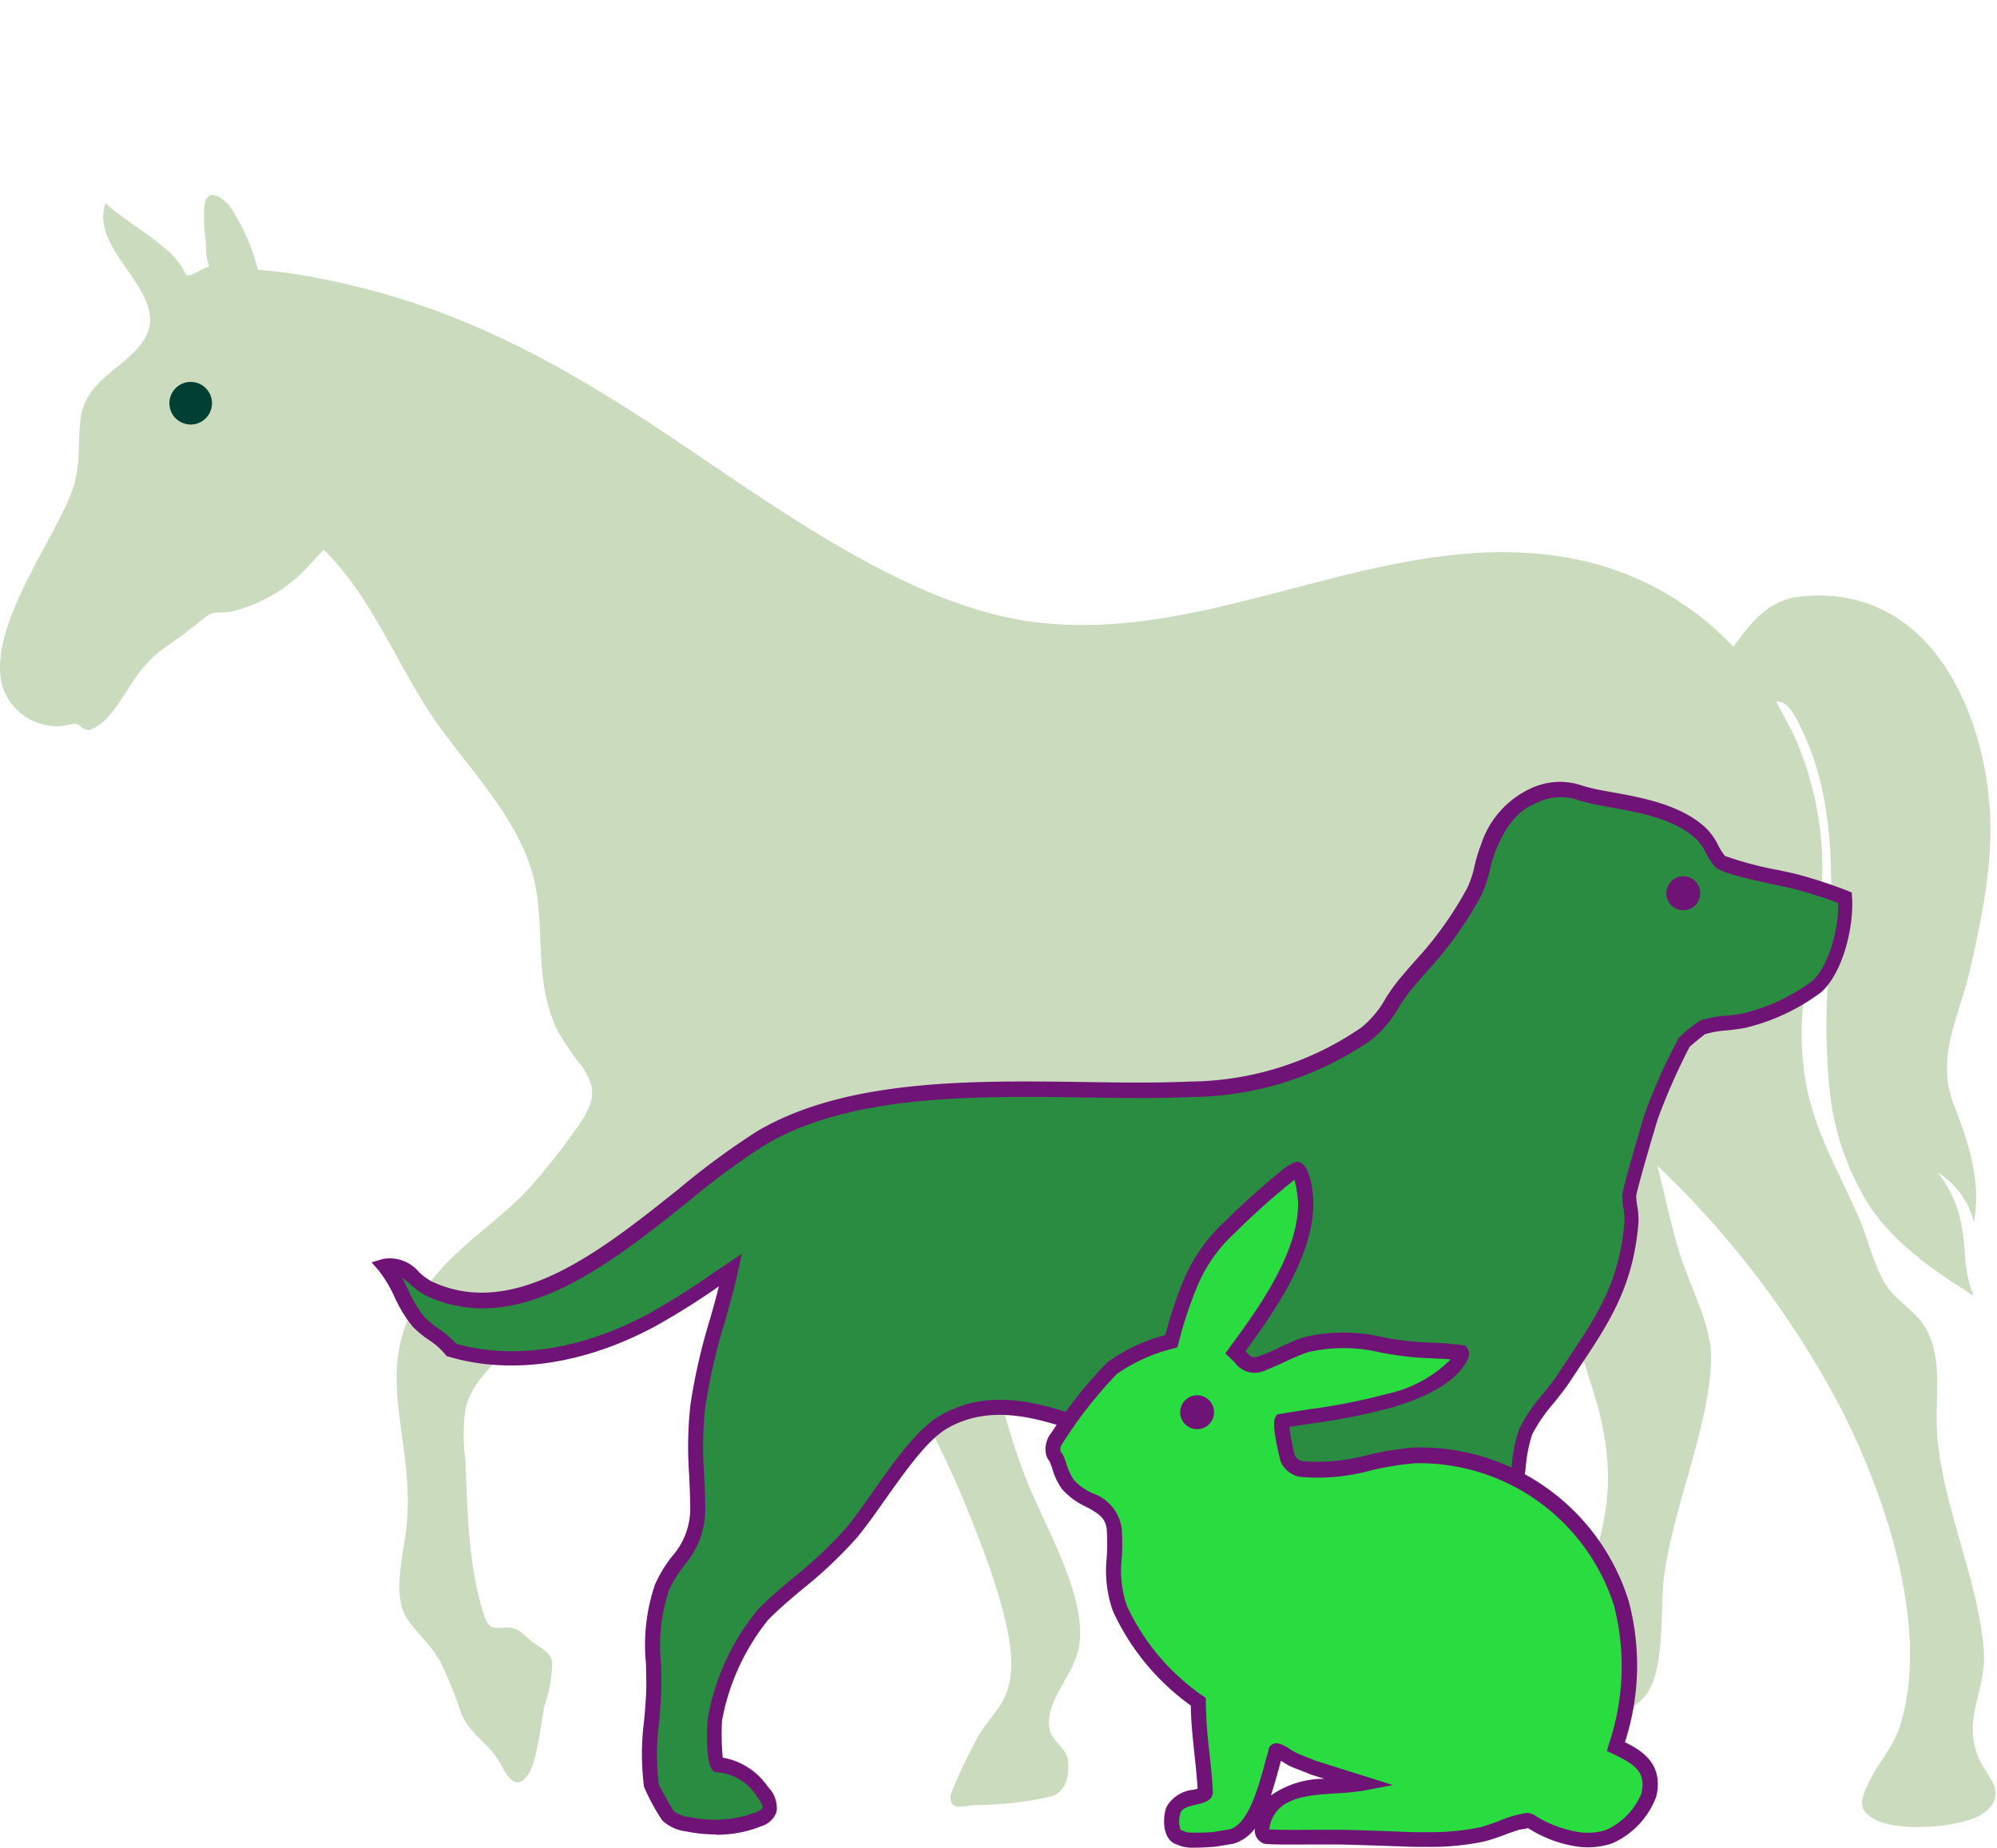 <svg xmlns="http://www.w3.org/2000/svg" width="133.125" height="123.144" viewBox="0 0 133.125 123.144">
  <g id="Gruppe_69" data-name="Gruppe 69" transform="translate(-6042.875 -34)">
    <rect id="Rechteck_98" data-name="Rechteck 98" width="133" height="123" transform="translate(6043 34)" fill="rgba(255,255,255,0)"/>
    <g id="Tierpflege_HG_gruen" transform="translate(6024.357 29.584)">
      <path id="Pfad_62" data-name="Pfad 62" d="M146.49,88.28a15.5,15.5,0,0,1-3.2-3.27,17.851,17.851,0,0,1-2.77-7.63,42.9,42.9,0,0,1-.14-7.61c.23-5.67.78-11.71-1.87-16.98-.31-.61-.8-1.7-1.58-1.6l1.14,2.15a21.654,21.654,0,0,1,1.51,13.16c-.74,3.64-1.3,6.02-.72,9.82.53,3.45,2.35,6.34,3.67,9.49.56,1.35,1.02,3.34,1.88,4.49.56.75,1.58,1.42,2.17,2.18,1.56,2.03.92,4.92,1.06,7.31.29,4.84,2.77,9.91,3.12,14.62.2,2.72-1.46,4.47-.35,7.15.26.62.66,1.1.94,1.63.53,1.01-.06,1.85-.99,2.3-1.57.75-5.4,1.03-6.93.15-1.06-.61-.87-1.25-.42-2.25.64-1.43,1.73-2.5,2.2-4.04,2.01-6.59-1.13-15.71-4.25-21.59A62.371,62.371,0,0,0,129,82.1c.53,2.06.93,4.14,1.59,6.16.68,2.1,2.07,4.6,1.99,6.83-.16,4.59-2.49,9.67-3.12,14.3-.31,2.26.12,6.21-1.24,8.02-.67.89-2.01,1.31-2.73,2.18-.89,1.09-.71,1.67-.85,2.94a3.725,3.725,0,0,1-2.53,2.94,13.919,13.919,0,0,1-4.86,0c-1.62-.5-.65-1.93-.02-2.86a13.734,13.734,0,0,1,3.45-3.36c2.04-1.71,2.2-4.51,2.9-6.92,1.59-5.45,3-8.2,1.48-14.08a105.419,105.419,0,0,0-5.16-13.92c-1.78-4.17-4.33-7.95-6.25-12.05-1.17.76-2.27,1.62-3.48,2.32-8.26,4.84-18.09,5.66-27.43,6.16a9.727,9.727,0,0,0-2.29.11c.91,3.25,2.06,6.45,2.96,9.71,1.18,4.29,1.99,8.7,3.68,12.83,1.23,3,4.17,7.95,3.26,11.19-.47,1.69-2.32,3.43-1.82,5.22.18.63,1.07,1.18,1.17,1.84.14.94-.07,2.17-1.08,2.48a23.01,23.01,0,0,1-5.11.58c-.72.03-1.76.5-1.61-.72a33.75,33.75,0,0,1,1.87-3.93c.98-1.61,1.99-2.14,2.15-4.32.23-3.06-2.08-8.73-3.3-11.66-1.31-3.15-3-6.1-4.43-9.19-2-4.32-3.7-8.78-6.02-12.95-.5-.66-1.75.11-2.32.44-1.13.66-2.07,1.59-3.14,2.33-4.08,2.84-8.6,5.36-12.59,8.27-1.61,1.18-4.1,3.26-4.56,5.26a11.952,11.952,0,0,0-.02,3.43c.13,3.31.2,7.39,1.3,10.53.36,1.04.88.59,1.75.7.56.07.98.6,1.41.93.48.37,1.22.66,1.33,1.35a9.375,9.375,0,0,1-.52,2.93c-.23,1.15-.49,3.76-1.1,4.59-.99,1.37-1.59-.45-2.08-1.15-.79-1.13-1.81-1.62-2.38-2.98a27.483,27.483,0,0,0-1.38-3.42c-.64-1.12-1.51-1.85-2.19-2.83-1.08-1.55-.23-4.43-.06-6.18.66-6.64-3.06-11.09,2.23-17.07,1.82-2.06,4.32-3.63,6.14-5.69a45.625,45.625,0,0,0,3.22-4.15c.96-1.47,1.08-2.26.11-3.75a16.735,16.735,0,0,1-1.71-2.53c-1.36-3.06-.87-5.73-1.29-8.86-.62-4.57-4.22-7.97-6.73-11.57-2.61-3.74-4.2-8.23-7.49-11.48L38.74,42.5a10.119,10.119,0,0,1-4.78,2.67c-.99.17-1.13-.16-2,.57-.95.79-1.64,1.25-2.62,1.96-1.9,1.39-2.4,3.29-3.85,4.74a3.527,3.527,0,0,1-.95.62c-.45.11-.67-.36-.95-.4a3.341,3.341,0,0,0-.78.12,3.8,3.8,0,0,1-4.14-2.67c-.98-3.62,3.02-9.11,4.44-12.43.88-2.07.54-3.21.77-5.26.3-2.59,2.61-3.27,4.01-5.03,2.55-3.22-3.51-6.03-2.34-9.43,1.23,1.11,2.72,1.92,3.96,3.01a4.718,4.718,0,0,1,1.41,1.77c.28.2,1.19-.54,1.55-.55a3.9,3.9,0,0,1-.22-1.51,14.27,14.27,0,0,1-.12-2.45c.13-1.36,1.14-.76,1.72-.05a13.657,13.657,0,0,1,1.86,4.22,33.956,33.956,0,0,1,4.25.6c8.25,1.61,14.79,4.99,21.73,9.52,7.35,4.78,16.71,12.1,25.52,13.32,12.26,1.7,23.68-6.53,36.12-4.2a19.814,19.814,0,0,1,10.74,5.89c1.12-1.57,2.3-3.1,4.36-3.34,8.23-.95,12.11,6.78,12.7,13.75.32,3.74-.44,7.32-1.25,10.96-.72,3.23-2.36,5.92-1.12,9.12.85,2.22,1.87,4.96,1.35,7.85a5.568,5.568,0,0,0-2.44-3.33,7.73,7.73,0,0,1,1.56,3.3,16.172,16.172,0,0,1,.3,2.61,8.635,8.635,0,0,0,.55,2.33c-1.22-.78-2.45-1.58-3.59-2.47Z" fill="#cbdbbe"/>
      <g id="Gruppe_9" data-name="Gruppe 9">
        <path id="Pfad_63" data-name="Pfad 63" d="M141.52,64.23c.13,1.77-.54,4.7-1.89,5.93a13.272,13.272,0,0,1-4.79,2.25,27.9,27.9,0,0,0-2.78.45,9.867,9.867,0,0,0-1.24,1,39.372,39.372,0,0,0-2.21,4.95c-.21.68-1.47,4.94-1.47,5.29a14.91,14.91,0,0,1,.14,1.89c-.39,4.44-2.18,6.74-4.53,10.3a29.727,29.727,0,0,0-2.5,3.51,24.472,24.472,0,0,0-.68,3.72c-.56,2.55-1.67,5.03-2.33,7.51a35.555,35.555,0,0,0-.18,8.99,6.5,6.5,0,0,0,.61,1.59c.28.21,1.01.13,1.58.48.71.43,2.01,2.69,1.46,3.41a1.362,1.362,0,0,1-.59.29,29.042,29.042,0,0,1-5.2.05,2.281,2.281,0,0,1-2.06-1.17,24.229,24.229,0,0,1-.79-3.18,8.442,8.442,0,0,0-.13-1.62c-.11-.26-.55-.3-.79-.54-.63-.61-.15-2.01-.13-2.79a38.537,38.537,0,0,0-1.94-13.86,37.242,37.242,0,0,1-5.88-.07,70.486,70.486,0,0,1-8.11-1.73c-4.36-1.19-9.24-4.28-13.64-1.72-2.12,1.24-4.44,5.41-6.19,7.46-1.87,2.18-3.95,3.48-5.81,5.35a15.377,15.377,0,0,0-3.23,7.05c-.04.45-.07,2.8.18,2.98a3.936,3.936,0,0,1,2.98,1.79c.58.75.83,1.39-.22,1.84a8.478,8.478,0,0,1-4.76.35,2.481,2.481,0,0,1-1.33-.58,17.747,17.747,0,0,1-1.1-1.99c-.35-2.22.07-4.05.15-6.15.09-2.33-.37-4.9.56-7.08.78-1.84,2.38-2.67,2.38-5.11a48.572,48.572,0,0,1,.02-7.03c.41-3.14,1.5-5.99,2.18-9.05-1.71,1.15-3.42,2.37-5.24,3.35-4.03,2.17-8.9,3.34-13.4,2-.55-.75-1.58-1.2-2.21-1.9-.83-.92-1.34-2.67-2.2-3.67,1.2-.37,1.93,1.01,2.93,1.48,7.83,3.66,16.15-6.49,22.14-10.03,7.75-4.58,19.86-2.85,28.61-3.25a21.033,21.033,0,0,0,11.72-3.7c1.13-.79,1.73-2.24,2.6-3.28,1.79-2.14,3.3-3.62,4.63-6.23.44-.86.53-1.96.92-2.9a5.736,5.736,0,0,1,3.01-3.45c2.06-.82,2.57-.22,4.47.14,2.2.41,4.98.78,6.71,2.39.57.53.82,1.39,1.24,1.84s4.34,1.15,5.32,1.43,2.04.62,3.03,1.01Z" fill="#298c41"/>
        <path id="Pfad_64" data-name="Pfad 64" d="M66.25,126.68a9.546,9.546,0,0,1-1.97-.2,2.814,2.814,0,0,1-1.62-.74,14.186,14.186,0,0,1-1.21-2.23,17.25,17.25,0,0,1,0-4.37c.06-.61.11-1.24.14-1.88s0-1.3-.01-1.97a12.458,12.458,0,0,1,.61-5.29,8.88,8.88,0,0,1,1.1-1.82,4.809,4.809,0,0,0,1.24-3.09c0-.84-.04-1.61-.07-2.36A25.3,25.3,0,0,1,64.55,98a39.358,39.358,0,0,1,1.3-5.67c.2-.71.41-1.44.59-2.18a49.126,49.126,0,0,1-4.22,2.65c-4.73,2.55-9.62,3.27-13.78,2.04l-.16-.05-.1-.13a4.8,4.8,0,0,0-1.08-.94A6.883,6.883,0,0,1,46,92.8a9.008,9.008,0,0,1-1.17-1.92,8.8,8.8,0,0,0-1.04-1.75l-.5-.58.73-.22a2.532,2.532,0,0,1,2.43.87,3.922,3.922,0,0,0,.86.63c5.51,2.58,11.34-2.09,16.49-6.2a49.694,49.694,0,0,1,5.18-3.81c5.93-3.51,14.37-3.39,21.81-3.29,2.5.04,4.87.07,7.04-.03a20.419,20.419,0,0,0,11.45-3.61,6.684,6.684,0,0,0,1.6-1.92,12.646,12.646,0,0,1,.9-1.27c.35-.42.69-.81,1.02-1.19a23.808,23.808,0,0,0,3.55-4.95,7.049,7.049,0,0,0,.47-1.45,10.379,10.379,0,0,1,.43-1.41,6.223,6.223,0,0,1,3.28-3.72,4.558,4.558,0,0,1,3.56-.17c.34.09.72.19,1.19.28l.61.11c2.08.37,4.67.84,6.35,2.4a4.307,4.307,0,0,1,.83,1.18,4.259,4.259,0,0,0,.43.68,22.663,22.663,0,0,0,3.59.95c.65.14,1.21.26,1.5.35a31.768,31.768,0,0,1,3.08,1.02l.29.12.02.31c.13,1.75-.51,4.93-2.05,6.33a13.848,13.848,0,0,1-5.02,2.37c-.37.08-.82.13-1.26.18a6.614,6.614,0,0,0-1.46.25c-.13.08-.92.73-1.04.85a41.411,41.411,0,0,0-2.11,4.78c-.3.95-1.41,4.76-1.45,5.17a4.959,4.959,0,0,0,.07.65,4.922,4.922,0,0,1,.07,1.26c-.37,4.19-1.98,6.59-4.02,9.64l-.59.89c-.26.39-.62.84-1,1.32a10.937,10.937,0,0,0-1.46,2.11,9.384,9.384,0,0,0-.43,2.16,13.468,13.468,0,0,1-.23,1.48,38.927,38.927,0,0,1-1.29,4.27c-.37,1.07-.75,2.18-1.04,3.26a34.907,34.907,0,0,0-.17,8.79,8.277,8.277,0,0,0,.45,1.28c.08.02.23.05.34.07a3.179,3.179,0,0,1,1.16.37,5.364,5.364,0,0,1,1.79,2.95,1.463,1.463,0,0,1-.2,1.2,1.783,1.783,0,0,1-.87.47,28.376,28.376,0,0,1-5.37.06,2.759,2.759,0,0,1-2.46-1.47,24.325,24.325,0,0,1-.82-3.29,4.123,4.123,0,0,1-.04-.78,2.232,2.232,0,0,0-.06-.73c0,.03-.09-.02-.16-.05a1.832,1.832,0,0,1-.53-.33c-.64-.62-.49-1.65-.36-2.48a4.759,4.759,0,0,0,.08-.68,38.271,38.271,0,0,0-1.79-13.34c-.46,0-.91.02-1.35.04a22.648,22.648,0,0,1-4.25-.12,70.185,70.185,0,0,1-8.17-1.74c-1.06-.29-2.16-.69-3.22-1.08-3.38-1.24-6.88-2.52-10.03-.69-1.32.77-2.81,2.89-4.13,4.75-.69.98-1.34,1.9-1.94,2.6a29.026,29.026,0,0,1-3.46,3.27c-.83.69-1.61,1.35-2.37,2.11a15.036,15.036,0,0,0-3.09,6.73,15.931,15.931,0,0,0,.05,2.47,4.6,4.6,0,0,1,3.02,1.96,1.983,1.983,0,0,1,.57,1.63,1.513,1.513,0,0,1-.99.97,7.953,7.953,0,0,1-3.09.58Zm1.74-38.77-.27,1.22c-.26,1.19-.59,2.35-.91,3.48a39.718,39.718,0,0,0-1.27,5.53,24.243,24.243,0,0,0-.08,4.56c.04.77.07,1.55.07,2.41a5.735,5.735,0,0,1-1.43,3.68,8.074,8.074,0,0,0-.99,1.62,11.756,11.756,0,0,0-.53,4.87c.02.69.04,1.37.01,2.03s-.08,1.3-.14,1.94a16.218,16.218,0,0,0-.01,4.12c.07.17.86,1.57.99,1.75a1.942,1.942,0,0,0,1.04.4,7.925,7.925,0,0,0,4.46-.32c.28-.12.4-.24.42-.3s0-.27-.39-.77a3.39,3.39,0,0,0-2.59-1.59h-.16l-.13-.09c-.61-.44-.39-3.4-.39-3.43a15.591,15.591,0,0,1,3.38-7.36c.79-.8,1.63-1.5,2.44-2.18a27.114,27.114,0,0,0,3.34-3.15c.57-.66,1.2-1.57,1.88-2.52,1.44-2.05,2.93-4.16,4.45-5.04,3.55-2.07,7.28-.7,10.88.62,1.09.4,2.13.78,3.14,1.06a68.487,68.487,0,0,0,8.05,1.71,21.46,21.46,0,0,0,4.07.11c.56-.02,1.14-.04,1.74-.05h.36l.12.33a38.919,38.919,0,0,1,1.96,14.04,6.888,6.888,0,0,1-.09.81c-.09.57-.2,1.35.07,1.61a1.3,1.3,0,0,0,.25.14,1.174,1.174,0,0,1,.66.56,2.829,2.829,0,0,1,.15,1.14,5.065,5.065,0,0,0,.02.58,23.841,23.841,0,0,0,.75,3.07c.23.51.72.78,1.65.88a29.109,29.109,0,0,0,5.04-.03.871.871,0,0,0,.35-.16h0a1.658,1.658,0,0,0-.03-.36,4.615,4.615,0,0,0-1.33-2.27,2.385,2.385,0,0,0-.81-.24,1.811,1.811,0,0,1-.81-.27,5.463,5.463,0,0,1-.8-1.91,35.9,35.9,0,0,1,.2-9.2c.29-1.11.68-2.24,1.06-3.33a38.948,38.948,0,0,0,1.26-4.16c.09-.42.15-.89.21-1.39a9.617,9.617,0,0,1,.5-2.42,11.27,11.27,0,0,1,1.61-2.36c.36-.46.71-.89.94-1.25l.59-.89c2.04-3.04,3.51-5.24,3.86-9.17a4.3,4.3,0,0,0-.06-1.03,5.556,5.556,0,0,1-.08-.82c0-.51,1.48-5.4,1.49-5.44a37.507,37.507,0,0,1,2.29-5.1,7.928,7.928,0,0,1,1.46-1.16,7.387,7.387,0,0,1,1.71-.31,10.1,10.1,0,0,0,1.14-.16,12.779,12.779,0,0,0,4.57-2.14c1.11-1.01,1.77-3.46,1.74-5.21-.81-.31-1.69-.59-2.68-.87-.29-.08-.82-.2-1.44-.33-2.6-.56-3.75-.86-4.11-1.24a4.065,4.065,0,0,1-.58-.88,3.734,3.734,0,0,0-.64-.93c-1.47-1.37-3.8-1.78-5.85-2.15l-.61-.11c-.5-.09-.91-.2-1.27-.3a3.652,3.652,0,0,0-2.93.14c-1.18.47-2,1.42-2.73,3.18a9,9,0,0,0-.38,1.27,8.082,8.082,0,0,1-.55,1.66,24.464,24.464,0,0,1-3.68,5.15c-.33.38-.66.77-1.01,1.18a12.8,12.8,0,0,0-.83,1.18,7.663,7.663,0,0,1-1.86,2.19,21.353,21.353,0,0,1-11.98,3.79c-2.2.1-4.58.07-7.1.03-7.31-.1-15.59-.22-21.29,3.15a48.929,48.929,0,0,0-5.07,3.73c-5.38,4.3-11.47,9.17-17.54,6.33a4.929,4.929,0,0,1-1.09-.78c-.21-.18-.39-.33-.55-.45.17.3.33.62.48.93a8.029,8.029,0,0,0,1.02,1.7,5.813,5.813,0,0,0,.94.78,6.422,6.422,0,0,1,1.19,1.02c3.87,1.1,8.43.39,12.87-2.01a49.937,49.937,0,0,0,4.26-2.69l1.98-1.33Zm-1.21,33.83Z" fill="#6f1377"/>
      </g>
      <g id="Gruppe_10" data-name="Gruppe 10">
        <path id="Pfad_65" data-name="Pfad 65" d="M97.49,127.01l-.53-.2c-.45-.27-.38-1.38-.2-1.8.41-.92,1.97-.73,2.1-1.13-.08-2.01-.47-4.02-.46-6.05a15.436,15.436,0,0,1-5.23-6.23c-.71-1.68-.23-3.47-.37-5.24-.14-1.83-2.13-1.8-3.08-3a6.688,6.688,0,0,1-.76-1.7c-.06-.14-.2-.28-.23-.39a1.262,1.262,0,0,1,.3-1.12,30.3,30.3,0,0,1,3.6-4.55,11.5,11.5,0,0,1,3.96-1.81,26.181,26.181,0,0,1,1.28-3.87,10.564,10.564,0,0,1,2.68-3.78c1.07-1.04,2.53-2.4,3.69-3.31a3.177,3.177,0,0,1,.73-.48c.36.03.57,1.84.58,2.17.05,3.52-2.69,7.29-4.69,10,.75.7.85,1.08,1.92.69.93-.34,1.84-.89,2.81-1.19,2.33-.73,4.71.08,7.07.31,1.08.1,2.19.08,3.26.24.11.16-.24.62-.35.76-.96,1.24-3,2.01-4.47,2.44a64.035,64.035,0,0,1-7.16,1.34,11.058,11.058,0,0,0,.39,2.47,1.214,1.214,0,0,0,.95.74c2.19.38,5.19-.79,7.52-.92a14.058,14.058,0,0,1,13.76,9.84c.99,3.23.55,6.36-.35,9.56,1.47.69,2.61,1.38,2.2,3.21a5.027,5.027,0,0,1-2.66,2.8,4.493,4.493,0,0,1-1.92.19,9.977,9.977,0,0,1-3.5-1.3c-.45,0-2.37.8-3.04.95a17.969,17.969,0,0,1-3.61.35h-.82c-.24,0-3.59-.14-5.06-.16-1.64-.02-3.29.04-4.92-.03-.43-.16-.26-.79-.15-1.12.87-2.67,4.41-2.06,6.57-2.46l-3.3-1.04c-.41-.19-.85-.32-1.26-.51-.26-.12-.91-.58-1.09-.61s-.09.03-.12.11c-.5,1.61-1.13,5.12-2.99,5.62l-1.16.19a11.039,11.039,0,0,1-1.92,0Z" fill="#29dd41"/>
        <path id="Pfad_66" data-name="Pfad 66" d="M98.17,127.56a3.013,3.013,0,0,1-.86-.08h0l-.53-.2c-.86-.5-.72-1.95-.48-2.47a2.314,2.314,0,0,1,1.77-1.11,2.863,2.863,0,0,0,.28-.07c-.04-.78-.13-1.56-.21-2.33-.11-1.04-.23-2.12-.24-3.21a15.918,15.918,0,0,1-5.19-6.29,8.113,8.113,0,0,1-.41-3.63,14.932,14.932,0,0,0,0-1.77c-.06-.82-.56-1.12-1.42-1.58a4.741,4.741,0,0,1-1.55-1.14,4.3,4.3,0,0,1-.67-1.4c-.05-.15-.1-.29-.16-.43-.01-.03-.04-.06-.06-.1a1.272,1.272,0,0,1-.18-.35,1.725,1.725,0,0,1,.36-1.51,29.879,29.879,0,0,1,3.71-4.67A11.4,11.4,0,0,1,96.2,93.4a26.924,26.924,0,0,1,1.23-3.68,11.166,11.166,0,0,1,2.79-3.94,49.1,49.1,0,0,1,3.73-3.34,3.618,3.618,0,0,1,.85-.55l.11-.04h.12c.97.09,1.04,2.64,1.04,2.67.05,3.56-2.61,7.34-4.53,9.95h0c.45.46.48.49,1.08.27.4-.15.8-.33,1.2-.52a12.872,12.872,0,0,1,1.62-.68,11.381,11.381,0,0,1,5.35.02c.64.11,1.28.21,1.92.27.44.04.88.06,1.33.08a18.7,18.7,0,0,1,1.96.16l.22.03.12.18c.28.41-.03.91-.36,1.34-.82,1.06-2.41,1.94-4.73,2.62a41.229,41.229,0,0,1-5.29,1.05c-.5.08-1,.15-1.49.23a16.188,16.188,0,0,0,.35,1.86.721.721,0,0,0,.57.43,13.1,13.1,0,0,0,4.35-.43,20.558,20.558,0,0,1,3.07-.49,14.576,14.576,0,0,1,14.27,10.2,16.571,16.571,0,0,1-.24,9.44c1.16.57,2.57,1.46,2.1,3.59a5.485,5.485,0,0,1-2.99,3.17,5.192,5.192,0,0,1-2.13.22,8.315,8.315,0,0,1-3.34-1.19c-.07-.04-.12-.07-.17-.1a15.54,15.54,0,0,0-1.53.5,13.739,13.739,0,0,1-1.32.43,17.408,17.408,0,0,1-3.72.36h-.82c-.08,0-.42-.01-.92-.03-1.15-.04-3.11-.11-4.15-.13h-1.94c-.98,0-2,.02-2.99-.03l-.15-.03a.94.94,0,0,1-.6-1.01,2.7,2.7,0,0,1-1.44,1.02l-1.21.2c-.43.03-.91.06-1.32.06Zm-.52-1.02a12.827,12.827,0,0,0,1.73-.02l1.11-.18c1.24-.34,1.9-2.77,2.34-4.37.08-.31.16-.6.24-.84a.5.5,0,0,1,.17-.39.574.574,0,0,1,.52-.12,2.526,2.526,0,0,1,.79.4,3.442,3.442,0,0,0,.42.24c.2.09.4.17.61.25s.44.17.65.26l5.15,1.62-1.97.37a16.068,16.068,0,0,1-1.81.18c-1.88.12-3.82.24-4.37,1.94a1.725,1.725,0,0,0-.1.47c.91.03,1.84.03,2.74.02h1.96c1.04.01,3.01.08,4.17.13.48.02.82.03.89.03h.81a16.79,16.79,0,0,0,3.5-.33c.24-.06.73-.23,1.21-.4a7.231,7.231,0,0,1,1.95-.56,1.216,1.216,0,0,1,.58.24,7.671,7.671,0,0,0,2.96,1.06,4.059,4.059,0,0,0,1.71-.17,4.588,4.588,0,0,0,2.33-2.43c.3-1.36-.32-1.89-1.92-2.64l-.38-.18.11-.41a16.148,16.148,0,0,0,.36-9.28,13.618,13.618,0,0,0-13.26-9.49,20.456,20.456,0,0,0-2.92.47,13.253,13.253,0,0,1-4.72.44,1.72,1.72,0,0,1-1.33-1.05c0-.02-.65-2.45-.35-2.92l.12-.19.22-.04c.64-.11,1.29-.21,1.94-.31a39.888,39.888,0,0,0,5.16-1.02,8.5,8.5,0,0,0,4.22-2.27s.02-.02.02-.03c-.39-.04-.8-.05-1.21-.07-.46-.02-.92-.04-1.38-.09-.67-.06-1.34-.17-1.99-.28a10.51,10.51,0,0,0-4.89-.05,12.829,12.829,0,0,0-1.5.62c-.43.2-.86.4-1.29.56a1.639,1.639,0,0,1-2.13-.5c-.09-.09-.19-.19-.3-.29l-.32-.3.26-.36c1.85-2.51,4.64-6.31,4.59-9.7a8.043,8.043,0,0,0-.24-1.51c-.06.05-.13.1-.19.15a46.57,46.57,0,0,0-3.72,3.33,10.081,10.081,0,0,0-2.57,3.62,26.342,26.342,0,0,0-1.25,3.8l-.07.26-.26.08A11.135,11.135,0,0,0,92.96,96a29.236,29.236,0,0,0-3.5,4.44c-.24.36-.3.48-.24.72a1.31,1.31,0,0,1,.21.33c.06.15.12.31.17.47a3.864,3.864,0,0,0,.51,1.1,3.741,3.741,0,0,0,1.24.88,2.91,2.91,0,0,1,1.95,2.39,14.9,14.9,0,0,1,0,1.89,7.262,7.262,0,0,0,.33,3.2,14.888,14.888,0,0,0,5.05,6.01l.22.15v.26a31.252,31.252,0,0,0,.24,3.36c.09.87.19,1.77.23,2.67v.09l-.03.09c-.14.42-.6.53-1.04.63s-.93.21-1.08.54a1.766,1.766,0,0,0,0,1.16l.44.16Zm6.26-4.77c-.04.14-.08.29-.12.44-.16.58-.34,1.23-.55,1.87a6.188,6.188,0,0,1,3.56-1.11l-.92-.29c-.25-.11-.45-.18-.64-.26-.23-.09-.46-.17-.68-.27a4.027,4.027,0,0,1-.52-.3c-.04-.02-.08-.05-.12-.07Z" fill="#6f1377"/>
      </g>
      <circle id="Ellipse_9" data-name="Ellipse 9" cx="1.13" cy="1.13" r="1.13" transform="translate(97.19 97.41)" fill="#6f1377"/>
      <circle id="Ellipse_10" data-name="Ellipse 10" cx="1.13" cy="1.13" r="1.13" transform="translate(129.6 62.82)" fill="#6f1377"/>
      <circle id="Ellipse_11" data-name="Ellipse 11" cx="1.42" cy="1.42" r="1.42" transform="translate(29.81 29.87)" fill="#003f31"/>
    </g>
  </g>
</svg>
